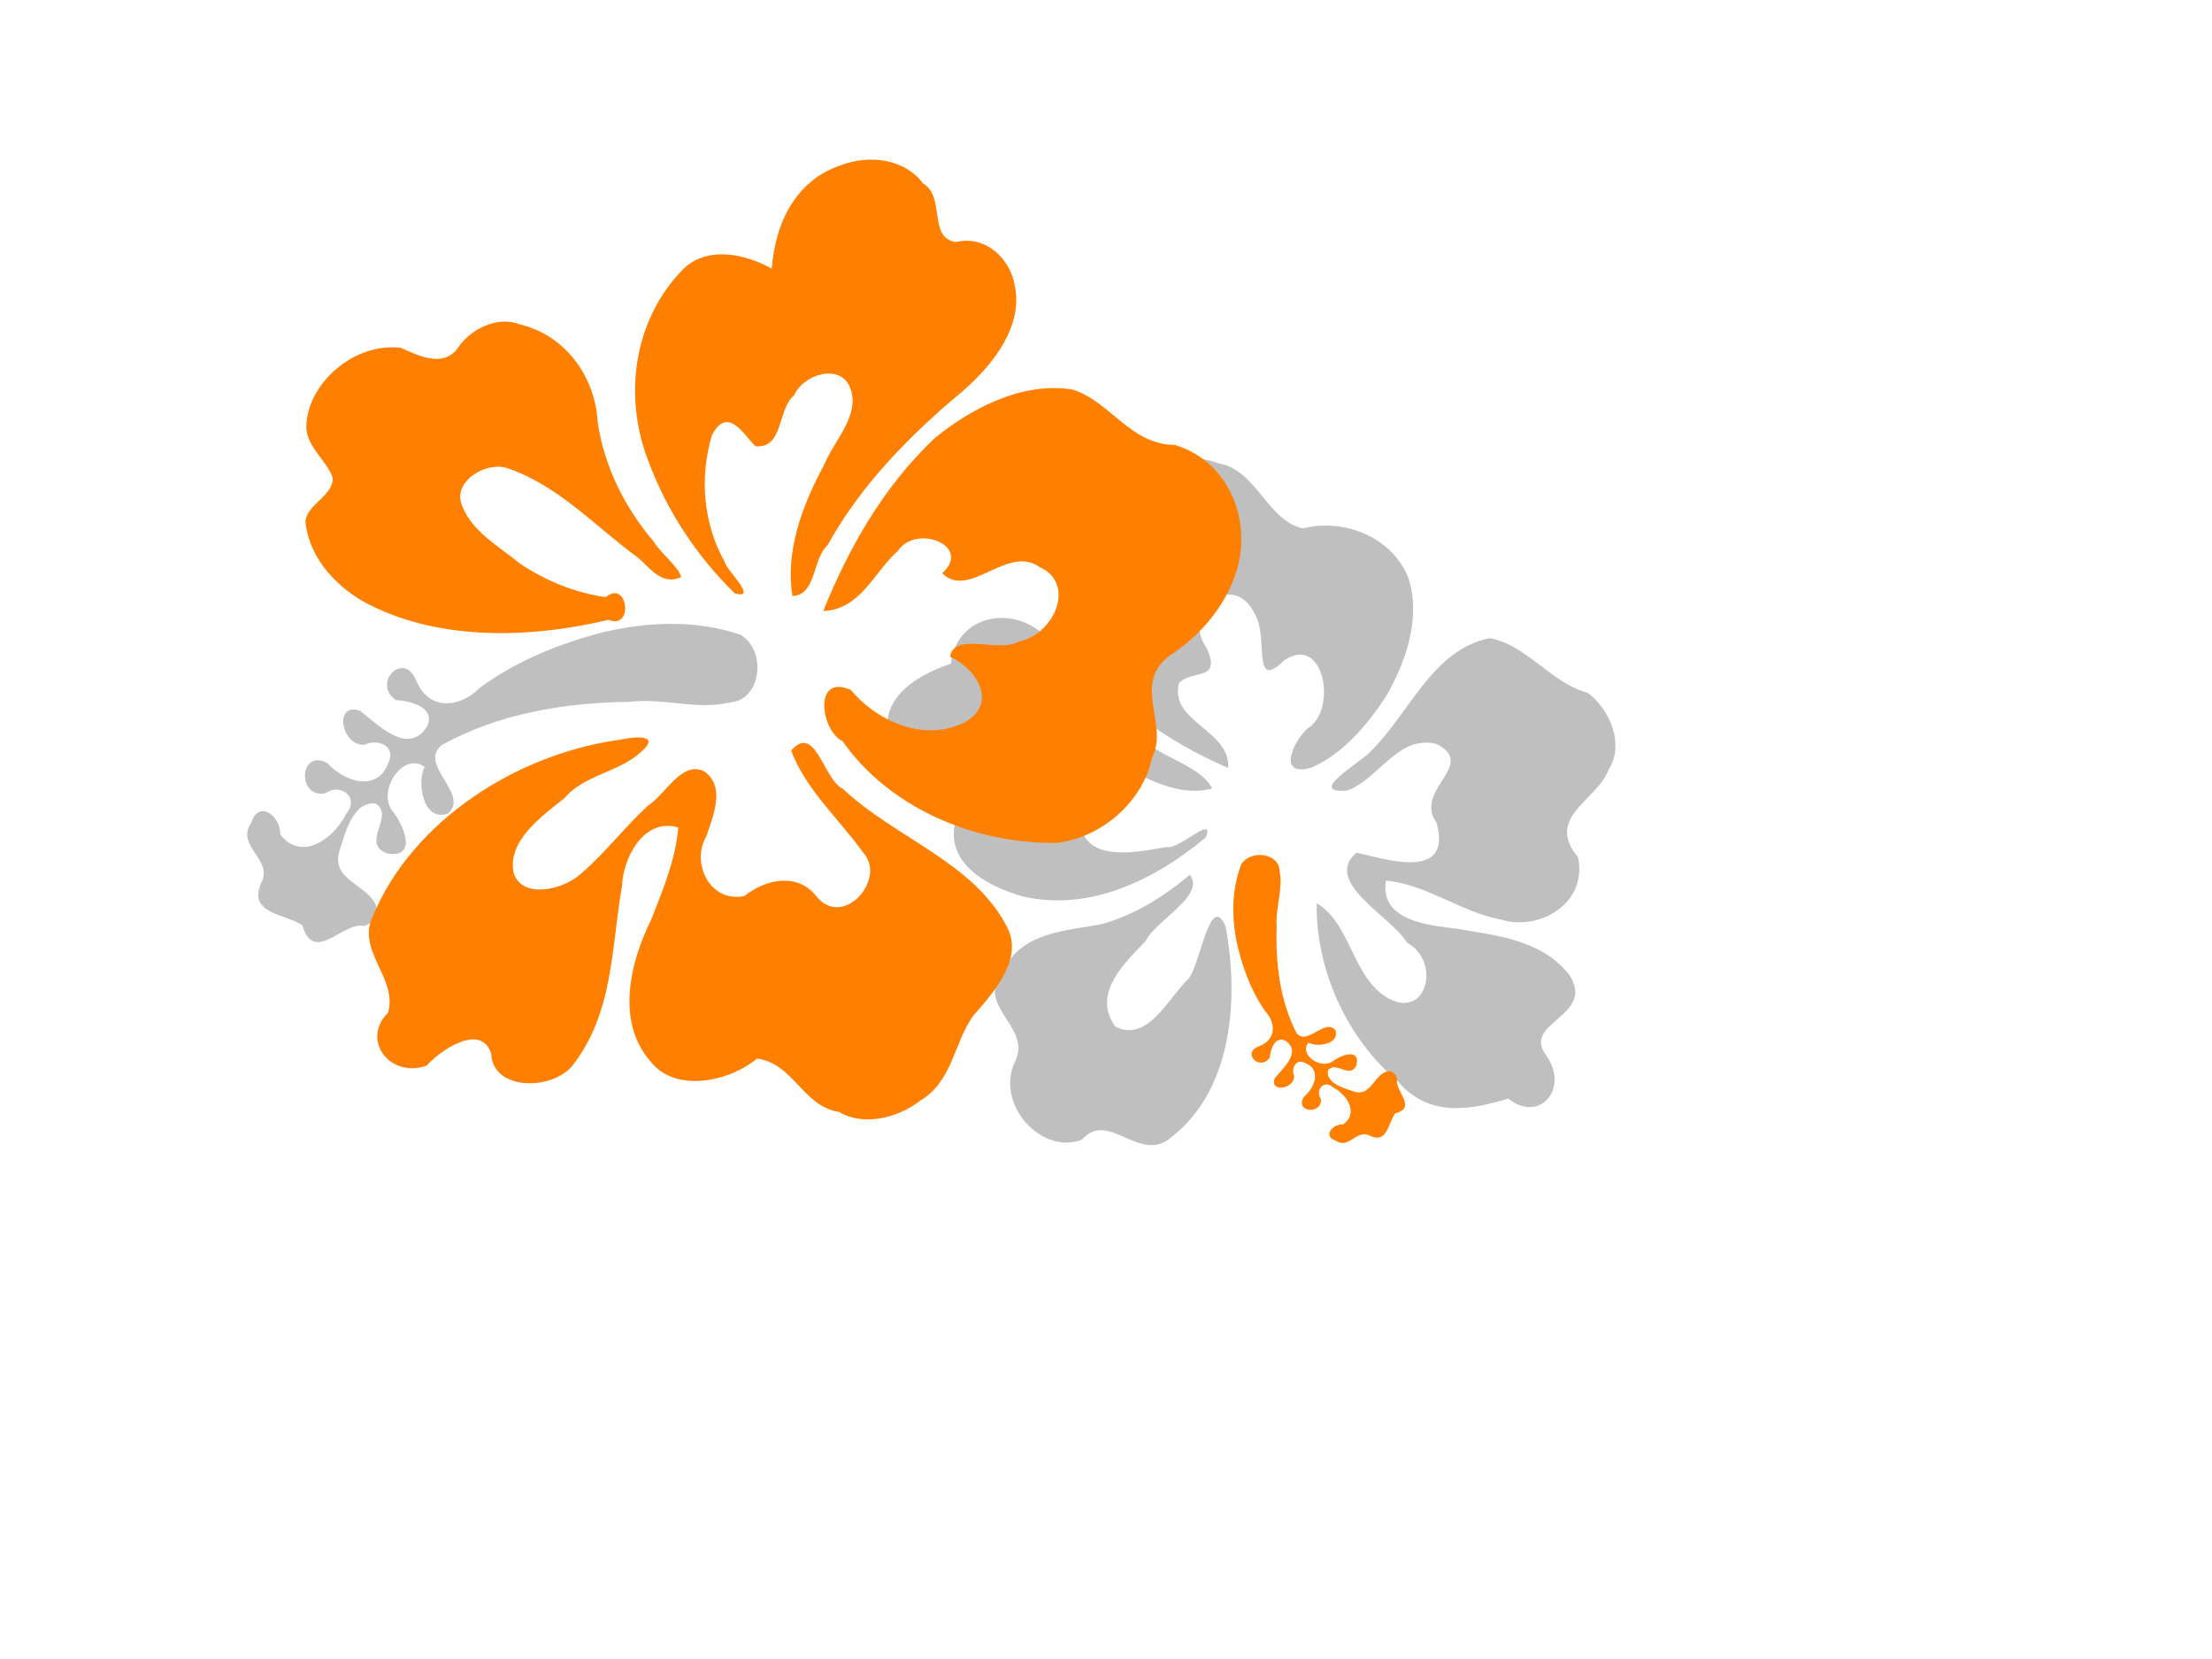<?xml version="1.0"?><svg width="640" height="480" xmlns="http://www.w3.org/2000/svg">
 <title>hibiscus</title>
 <g>
  <title>Layer 1</title>
  <path transform="rotate(-118.883 140.8,213.91) " id="path6658" d="m110.646,156.752c4.154,-4.733 -2.849,-18.15 8.794,-15.503c5.324,-2.718 10.655,-12.525 16.615,-4.325c4.366,6.146 12.885,-1.661 16.54,5.755c4.908,5.083 -2.475,8.381 -7.1,5.642c-10.196,1.652 -8.264,13.519 -3.998,19.455c2.133,5.986 8.824,3.11 8.15,-2.183c2.534,-8.15 15.177,-0.456 7.419,4.626c-7.495,1.859 -14.291,8.623 -8.612,15.369c3.391,4.707 7.827,0.727 8.059,-3.409c2.875,-6.032 15.18,-1.915 9.254,3.627c-6.428,2.728 -17.773,5.843 -13.63,14.383c3.513,5.816 9.267,-0.364 11.206,-3.717c7.71,-4.098 11.784,9.109 2.066,7.793c-9.862,-0.963 -12.792,7.773 -10.626,14.944c1.764,13.107 0.115,26.461 -3.155,39.279c-3.554,12.583 -9.649,25.072 -19.831,34.367c-7.949,4.497 -19.405,-4.04 -15.686,-12.013c2.488,-9.423 10.61,-16.443 14.199,-25.459c8.97,-16.717 15.376,-34.992 15.31,-53.739c-1.752,-8.778 -16.412,0.461 -18.212,-7.897c1.276,-7.812 12.732,-3.285 15.011,0.596c6.955,-3.016 1.017,-14.992 -6.188,-14.383c-5.578,1.12 -16.213,-0.217 -10.384,-7.243c6.32,-5.44 8.412,7.528 14.278,4.028c3.671,-5.645 -3.573,-12.024 -7.448,-16.149c-6.739,-6.029 -13.264,4.58 -20.294,1.554c-1.785,-1.284 -2.149,-3.472 -1.737,-5.398l0,0z" fill="#bfbfbf" stroke-width="0"/>
  <path transform="rotate(-107.682 368.832,233.848) " id="path7488" d="m350.084,329.208c-7.516,-5.788 -7.301,-21.767 -21.444,-16.071c-13.655,-1.444 -16.921,-17.217 -10.474,-26.573c5.515,-10.376 16.377,-17.565 20.947,-28.449c-10.752,-5.386 -16.199,8.317 -19.511,15.332c-5.227,10.11 -10.413,22.363 -22.479,26.904c-13.937,4 -8.885,-17.297 -20.168,-13.437c-11.383,3.644 -18.308,-7.85 -8.688,-14.235c0.199,-11.393 1.585,-23.541 14.649,-29.019c16.14,-10.111 37.638,-12.757 56.035,-6.613c-8.647,7.742 -23.779,3.176 -32.596,11.492c-9.044,8.774 5.614,17.713 13.817,9.944c8.794,-2.122 24.163,-18.043 29.244,-6.005c-4.414,7.509 -16.39,24.002 1.228,24.694c11.131,-3.638 12.366,16.709 21.778,6.77c5.829,-9.801 -4.662,-18.699 -5.091,-28.59c2.776,-11.681 6.395,5.614 8.645,9.734c7.032,14.13 22.682,25.987 20.86,42.893c-4.991,9.67 -17.792,13 -23.668,22.252c-6.555,4.739 -17.606,5.679 -23.084,-1.023l0,0zm-9.513,-119.307c-21.762,-2.693 -45.642,-12.769 -53.198,-33.156c-5.304,-11.32 13.197,-15.108 7.039,-25.22c-0.712,-12.613 17.54,-20.798 27.401,-11.555c8.238,7.947 18.664,-6.368 26.089,4.615c9.138,8.809 5.412,20.882 4.189,31.478c-0.326,9.763 2.119,19.441 5.859,28.53c-7.199,2.58 -9.535,-13.489 -14.381,-18.008c-4.01,-7.32 -9.61,-19.607 -20.854,-15.919c-7.557,7.463 3.266,17.246 6.789,24.546c2.892,4.412 22.266,13.598 11.067,14.689l0,0l0,0zm78.497,-12.508c-13.987,6.136 -25.416,16.199 -35.067,27.162c10.484,3.986 17.891,-12.424 27.891,-6.025c2.305,5.203 -3.297,11.756 6.919,10.641c13.076,-4.211 19.422,14.383 5.308,16.228c-7.371,1.951 -21.343,-7.921 -15.349,4.051c3.948,13.312 -18.183,10.434 -20.776,0.611c-2.348,-5.463 -10.97,-12.978 -11.176,-2.474c1.044,9.858 6.797,19.082 13.206,26.91c7.668,8.293 18.256,16.484 30.69,16.429c13.314,-1.148 22.13,-13.19 22.78,-24.725c5.268,-9.171 20.211,-7.633 25.342,-17.511c7.848,-9.905 7.157,-26.717 -5.523,-33.032c-8.005,-7.975 -11.635,-23.091 -26.708,-21.278c-6,-0.181 -11.952,1.079 -17.537,3.013l0,0zm-5.609,-62.442c-10.089,1.129 -11.919,20.721 -21.066,9.186c-10.926,-5.786 -20.739,4.866 -25.811,12.651c-10.124,17.132 -6.851,38.026 0.281,55.513c5.8,4.679 -1.213,-8.828 0.799,-11.71c0.991,-7.093 2.19,-21.183 11.403,-21.868c2.463,5.895 8.973,10.499 11.345,1.383c6.503,-9.746 23.436,-0.111 11.32,7.981c-8.537,8.881 -21.342,17.675 -21.959,30.228c8.116,-1.29 13.931,-13.528 23.226,-16.768c10.541,-6.842 23.193,-10.126 34.107,-16.224c11.451,-6.755 12.414,-22.636 0.029,-28.045c-0.091,-10.901 -3.619,-26.013 -19.53,-23.264l-2.107,0.365l-2.037,0.572l0,0l0,0l0,0z" fill="#bfbfbf" stroke-width="0"/>
  <path transform="rotate(-116.873 374.475,291.53) " d="m342.629,308.765c-2.637,-2.374 -10.112,1.629 -8.637,-5.026c-1.515,-3.043 -6.979,-6.09 -2.411,-9.496c3.425,-2.496 -0.925,-7.365 3.207,-9.454c2.832,-2.805 4.669,1.415 3.144,4.058c0.92,5.828 7.532,4.723 10.839,2.285c3.335,-1.219 1.733,-5.043 -1.216,-4.658c-4.541,-1.448 -0.254,-8.675 2.577,-4.241c1.036,4.284 4.805,8.169 8.563,4.922c2.623,-1.938 0.405,-4.473 -1.899,-4.606c-3.361,-1.643 -1.067,-8.676 2.021,-5.289c1.52,3.674 3.255,10.159 8.014,7.791c3.24,-2.008 -0.203,-5.297 -2.072,-6.406c-2.283,-4.406 5.076,-6.735 4.342,-1.18c-0.536,5.637 4.331,7.311 8.326,6.073c7.303,-1.008 14.744,-0.065 21.885,1.803c7.011,2.032 13.97,5.516 19.148,11.335c2.506,4.543 -2.25,11.091 -6.693,8.965c-5.25,-1.422 -9.161,-6.064 -14.185,-8.115c-9.314,-5.127 -19.496,-8.788 -29.941,-8.751c-4.891,1.002 0.257,9.381 -4.4,10.409c-4.353,-0.729 -1.83,-7.276 0.332,-8.579c-1.68,-3.975 -8.353,-0.581 -8.013,3.537c0.623,3.188 -0.121,9.267 -4.036,5.935c-3.031,-3.612 4.194,-4.808 2.244,-8.161c-3.145,-2.098 -6.699,2.042 -8.998,4.257c-3.358,3.852 2.552,7.581 0.866,11.6c-0.715,1.02 -1.934,1.228 -3.007,0.992l0,0z" id="path7490" fill="#ff7f00" stroke-width="0"/>
  <path transform="rotate(-110.392 222.896,195.612) " d="m97.745,170.321c5.222,-9.351 17.663,-7.389 22.771,-16.879c-3.558,-10.328 -0.931,-25.394 9.475,-29.001c14.119,-5.709 28.774,3.57 38.88,14.307c6.974,6.235 13.957,12.781 22.268,16.628c6.393,-8.613 -3.241,-18.402 -10.276,-21.188c-15.309,-9.048 -33.569,-14.917 -43.833,-31.811c-4.514,-8.626 1.818,-23.918 11.589,-20.524c9.529,0.38 6.133,-13.372 3.287,-18.727c0.22,-11.432 13.704,-15.219 18.252,-5.134c8.551,6.267 20.25,-2.664 28.049,5.941c21.189,19.902 29.219,54.488 22.645,84.229c-0.731,4.934 -2.813,12.293 -5.657,4.259c-3.069,-7.924 -0.343,-17.398 -4.622,-24.914c-2.721,-8.389 -5.898,-19.686 -14.887,-21.328c-8.061,-0.826 -10.011,11.325 -7.332,18.026c3.223,8.786 8.264,16.592 11.776,25.263c1.292,5.874 8.834,13.602 3.612,18.588c-6.289,4.327 -12.884,-1.953 -17.87,-5.991c-5.481,-6.779 -18.345,-5.904 -20.012,4.296c2.693,8.171 0.658,17.291 -7.818,19.696c-10.9,4.256 -1.804,20.603 7.446,16.98c11.637,-3.12 22.923,-9.284 35.114,-9.303c5.205,9.39 -11.308,5.847 -15.573,10.17c-18.527,9.111 -33.223,28.247 -54.189,30.603c-9.964,1.208 -16.005,-9.68 -20.452,-18.034c-5.431,-8.164 -15.808,-12.215 -17.755,-23.115c-2.458,-7.839 -1.229,-17.973 5.112,-23.038l-0,0.001l0,0zm156.732,-12.958c3.01,-24.45 12.029,-49.4 29.826,-64.748c7.802,-6.363 17.911,-10.067 27.487,-7.495c4.503,2.376 4.05,10.117 8.991,11.8c5.757,0.095 11.442,-4.38 17.23,-1.729c11.072,4.837 17.328,21.367 11.179,33.279c-3.551,3.661 -9.814,9.267 -5.896,15.326c3.96,5.306 4.9,14.082 0.277,19.28c-7.791,11.662 -22.342,15.125 -34.389,11.29c-12.657,-2.661 -25.799,-1.305 -38.013,3.151c-4.043,0.772 -9.263,4.21 -12.425,3.877c-0.521,-6.438 6.268,-7.63 10.103,-10.064c12.69,-8.371 27.316,-14.006 37.395,-26.617c3.296,-5.156 1.408,-14.683 -4.81,-15.472c-8.585,-0.649 -15.722,5.701 -22.958,9.913c-6.982,5.106 -13.218,11.709 -17.576,19.762c2.701,7.878 -11.864,4.315 -6.421,-1.553l0,0.001zm16.431,106.928c-8.052,-19.058 -21.285,-34.614 -35.682,-47.768c-3.434,10.237 5.534,17.813 8.786,26.308c5.55,7.773 -6.183,20.768 -10.542,9.756c-10.003,4.493 1.345,20.705 -8.171,27.025c-7.929,8.234 -19.7,-2.471 -18.087,-13.196c-1.074,-6.552 9.262,-16.56 2.791,-20.119c-5.591,5.77 -17.436,8.662 -19.261,-2.693c-1.384,-13.575 9.866,-23.948 20.315,-27.586c8.315,-8.717 -8.15,-12.187 -13.1,-7.387c-21.848,5.696 -40.669,24.234 -49.094,47.623c-3.384,13.194 2.849,28.098 13.36,34.581c7.261,7.971 21.785,2.099 25.838,14.672c2.413,10.788 7.775,20.214 15.812,26.717c12.053,9.678 30.892,9.644 40.917,-3.603c4.629,-12.122 18.191,-13.026 25.325,-22.145c7.178,-12.549 5.274,-28.931 0.793,-42.185l0,0l0,0zm82.03,-7.64c-3.341,-9.664 -11.53,-15.756 -19.685,-19.594c6.24,-5.272 12.76,-14.719 8.905,-23.854c-9.251,-19.796 -29.838,-29.438 -48.958,-28.998c-15.136,-0.001 -30.325,3.532 -44.277,10.082c-4.177,5.91 7.05,0.06 9.558,0.449c12.359,-1.949 25.348,1.532 35.659,9.331c6.55,7.287 -3.13,8.658 -7.416,10.677c-3.503,7.422 7.63,9.461 9.92,15.565c4.882,4.786 4.044,15.892 -3.535,15.99c-8.396,0.25 -12.619,-9.507 -18.337,-14.804c-8.886,-10.171 -19.641,-19.333 -32.388,-21.823c-2.111,6.722 8.016,9.011 10.246,14.661c12.822,14.811 21.571,33.357 28.268,52.473c4.281,11.234 11.745,22.816 23.298,24.444c7.231,1.493 16.611,-2.474 17.714,-11.585c4.023,-7.259 13.275,1.91 19.274,-3.037c8.135,-2.25 13.248,-11.25 13.142,-20.425c0.103,-3.244 -0.331,-6.526 -1.388,-9.552l0,0z" id="path6656" fill="#ff7f00" stroke-width="0"/>
 </g>
</svg>